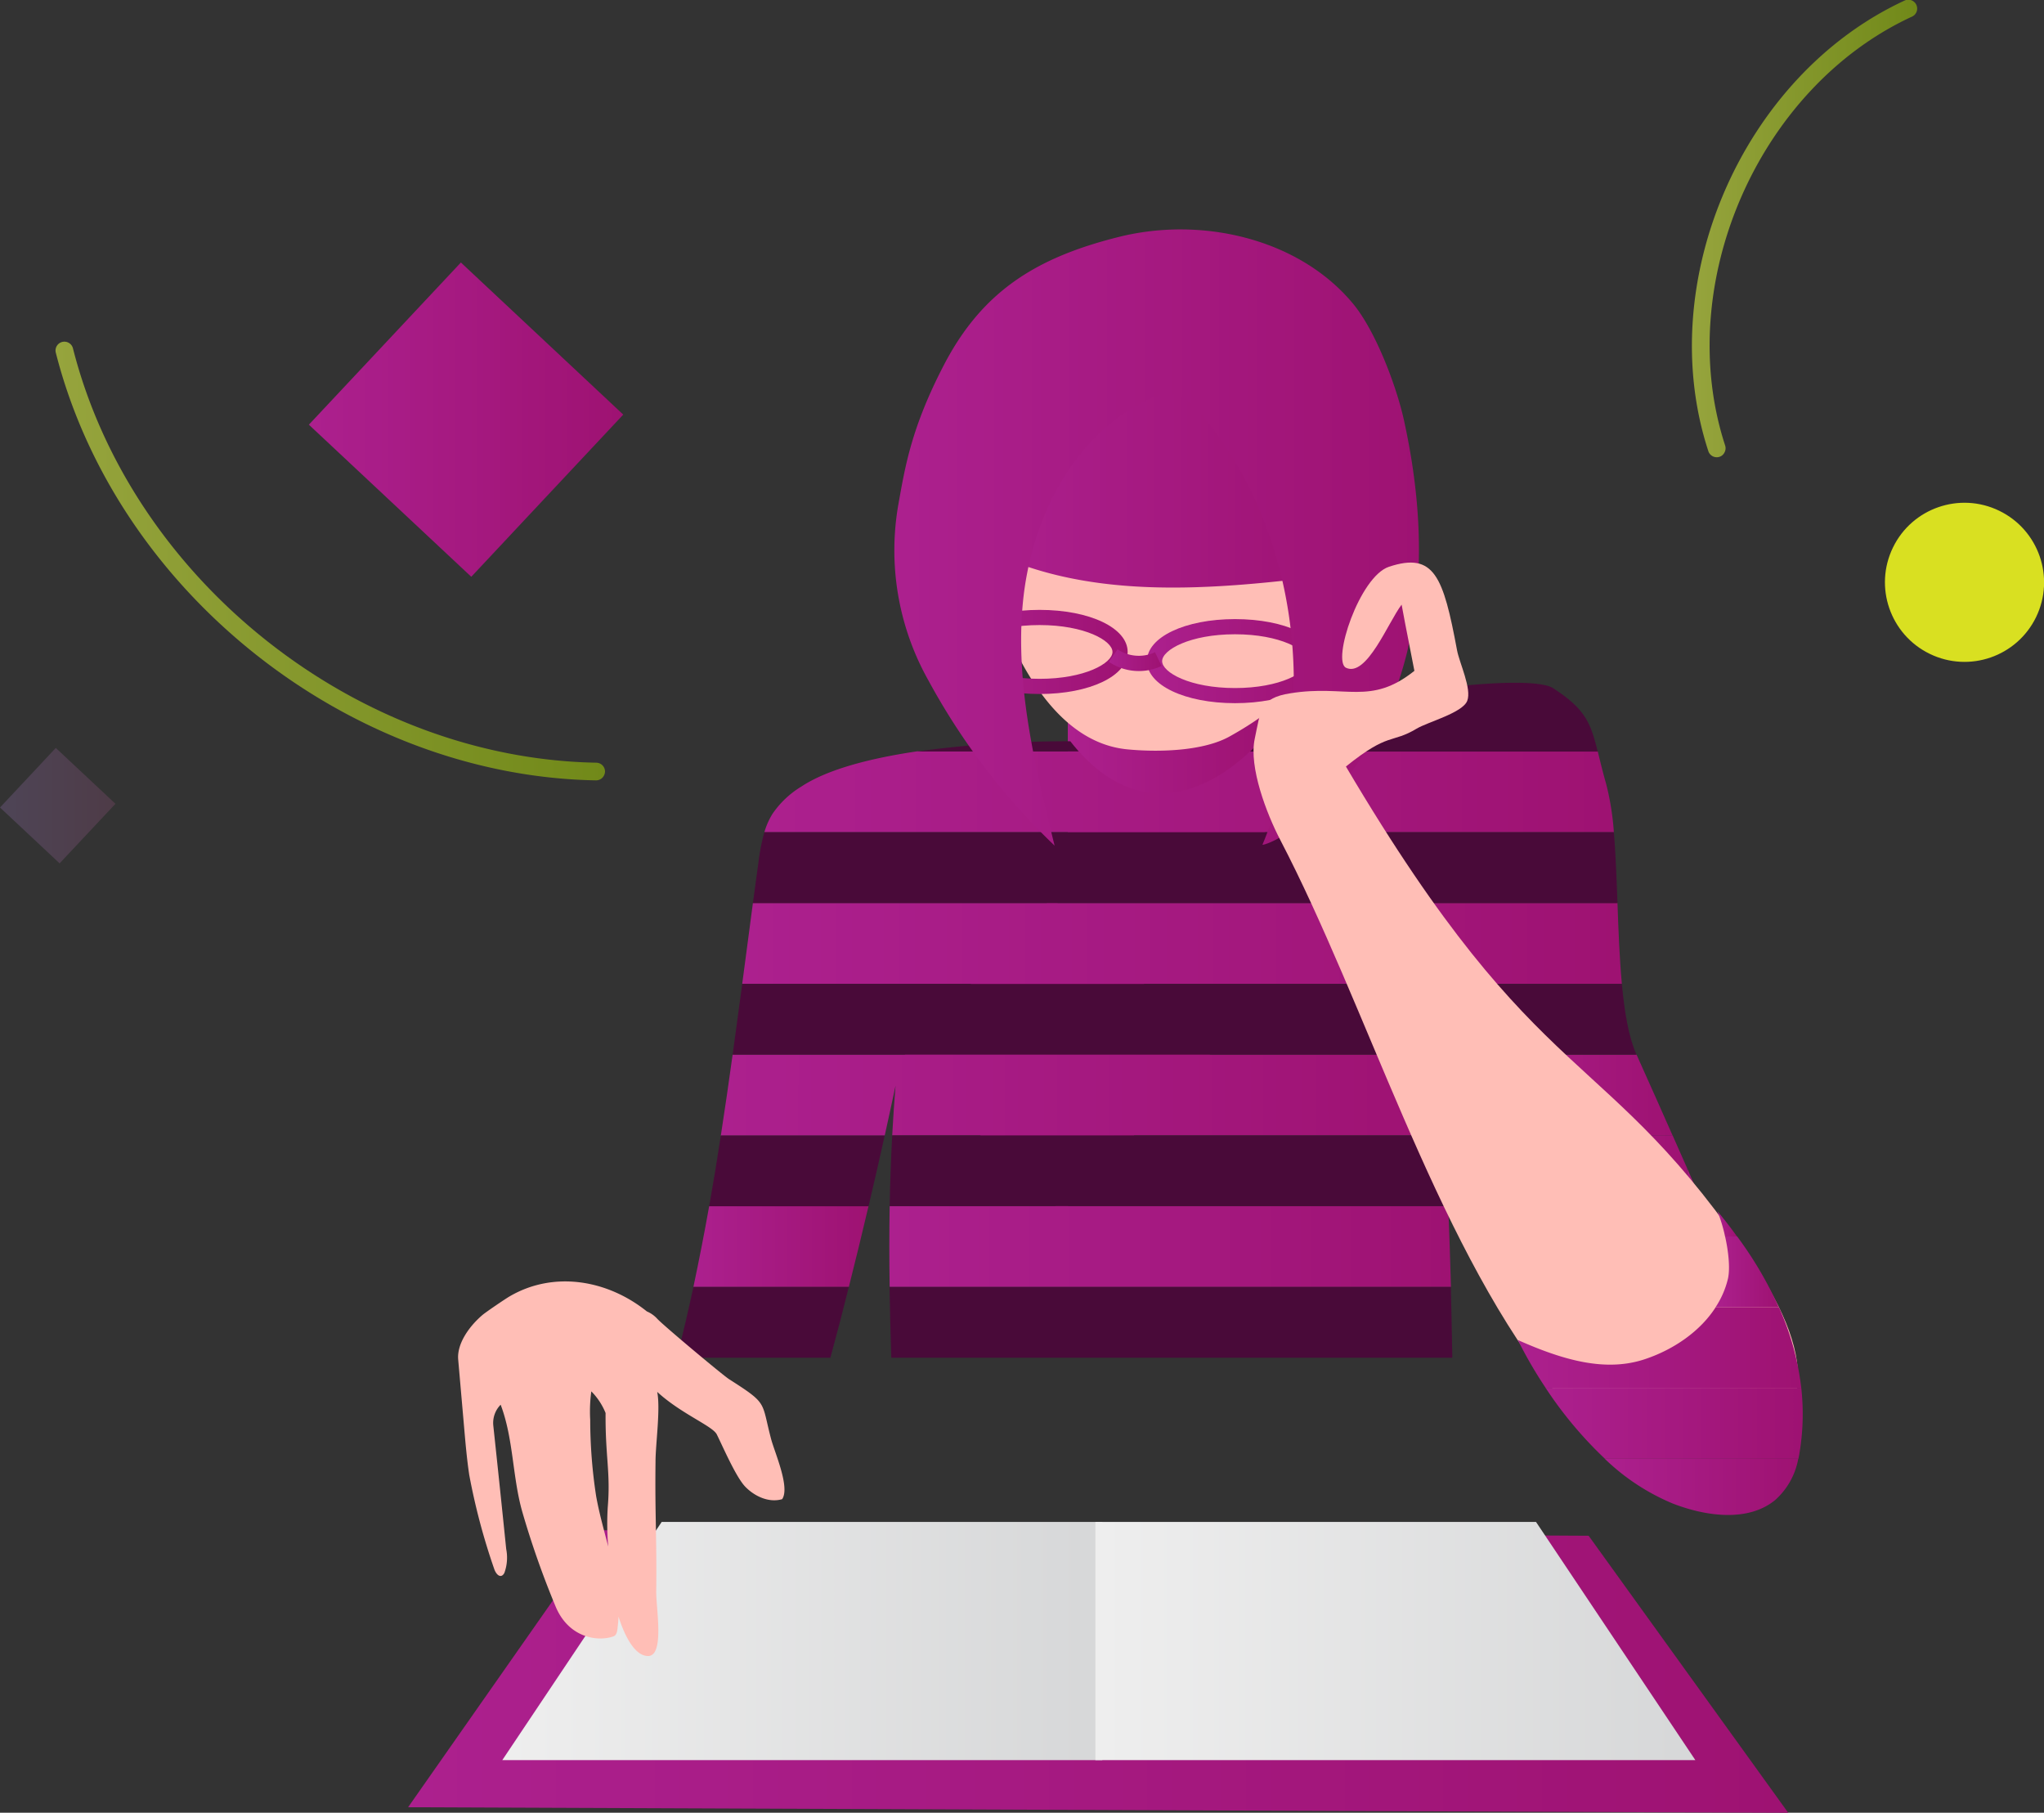 <svg xmlns="http://www.w3.org/2000/svg" xmlns:xlink="http://www.w3.org/1999/xlink" viewBox="0 0 401.49 355.99"><rect x="0" y="0" width="401.49" height="355.99" fill="#333333" stroke="none"/><defs><style>.cls-1{fill:#d9e021;}.cls-2{opacity:0.22;fill:url(#Sfumatura_senza_nome_183);}.cls-3{fill:url(#Sfumatura_senza_nome_22);}.cls-4{fill:url(#Sfumatura_senza_nome_22-2);}.cls-5{fill:url(#Sfumatura_senza_nome_20);}.cls-6{fill:url(#Sfumatura_senza_nome_20-2);}.cls-7{fill:url(#Sfumatura_senza_nome_22-3);}.cls-8{fill:none;}.cls-9{fill:url(#Sfumatura_senza_nome_22-4);}.cls-10{fill:url(#Sfumatura_senza_nome_22-5);}.cls-11{fill:url(#Sfumatura_senza_nome_22-6);}.cls-12{fill:url(#Sfumatura_senza_nome_22-7);}.cls-13{fill:url(#Sfumatura_senza_nome_22-8);}.cls-14{fill:url(#Sfumatura_senza_nome_22-9);}.cls-15{fill:url(#Sfumatura_senza_nome_22-10);}.cls-16{fill:#490a39;}.cls-17{fill:url(#Sfumatura_senza_nome_22-11);}.cls-18{fill:url(#Sfumatura_senza_nome_22-12);}.cls-19{fill:url(#Sfumatura_senza_nome_22-13);}.cls-20{fill:url(#Sfumatura_senza_nome_30);}.cls-21{fill:url(#Sfumatura_senza_nome_30-2);}.cls-22{fill:#ffbeb6;}.cls-23{fill:url(#Sfumatura_senza_nome_22-14);}.cls-24{fill:url(#Sfumatura_senza_nome_22-15);}.cls-25{fill:url(#Sfumatura_senza_nome_22-16);}.cls-26{fill:url(#Sfumatura_senza_nome_22-17);}.cls-27{fill:url(#Sfumatura_senza_nome_22-18);}.cls-28{fill:url(#Sfumatura_senza_nome_22-19);}.cls-29{fill:url(#Sfumatura_senza_nome_22-20);}.cls-30{fill:url(#Sfumatura_senza_nome_22-21);}.cls-31{fill:url(#Sfumatura_senza_nome_22-22);}.cls-32{fill:url(#Sfumatura_senza_nome_22-23);}</style><linearGradient id="Sfumatura_senza_nome_183" y1="158.22" x2="22.68" y2="158.22" gradientUnits="userSpaceOnUse"><stop offset="0.05" stop-color="#ac81d0"/><stop offset="1" stop-color="#ab578d"/></linearGradient><linearGradient id="Sfumatura_senza_nome_22" x1="60.67" y1="82.41" x2="122.42" y2="82.41" gradientUnits="userSpaceOnUse"><stop offset="0" stop-color="#ac208e"/><stop offset="1" stop-color="#9e1272"/></linearGradient><linearGradient id="Sfumatura_senza_nome_22-2" x1="176.75" y1="207.17" x2="238.5" y2="207.17" xlink:href="#Sfumatura_senza_nome_22"/><linearGradient id="Sfumatura_senza_nome_20" x1="10.89" y1="110.11" x2="118.84" y2="110.11" gradientUnits="userSpaceOnUse"><stop offset="0" stop-color="#96a43d"/><stop offset="1" stop-color="#718919"/></linearGradient><linearGradient id="Sfumatura_senza_nome_20-2" x1="332.32" y1="44.9" x2="376.44" y2="44.9" xlink:href="#Sfumatura_senza_nome_20"/><linearGradient id="Sfumatura_senza_nome_22-3" x1="209.74" y1="134.16" x2="248.47" y2="134.16" xlink:href="#Sfumatura_senza_nome_22"/><linearGradient id="Sfumatura_senza_nome_22-4" x1="297.46" y1="253.73" x2="351.74" y2="253.73" xlink:href="#Sfumatura_senza_nome_22"/><linearGradient id="Sfumatura_senza_nome_22-5" x1="145.79" y1="185.26" x2="318.57" y2="185.26" xlink:href="#Sfumatura_senza_nome_22"/><linearGradient id="Sfumatura_senza_nome_22-6" x1="174.68" y1="244.8" x2="284.98" y2="244.8" xlink:href="#Sfumatura_senza_nome_22"/><linearGradient id="Sfumatura_senza_nome_22-7" x1="283.51" y1="215.03" x2="328.54" y2="215.03" xlink:href="#Sfumatura_senza_nome_22"/><linearGradient id="Sfumatura_senza_nome_22-8" x1="141.59" y1="215.03" x2="283.73" y2="215.03" xlink:href="#Sfumatura_senza_nome_22"/><linearGradient id="Sfumatura_senza_nome_22-9" x1="136.2" y1="244.8" x2="170.6" y2="244.8" xlink:href="#Sfumatura_senza_nome_22"/><linearGradient id="Sfumatura_senza_nome_22-10" x1="150.14" y1="155.5" x2="316.99" y2="155.5" xlink:href="#Sfumatura_senza_nome_22"/><linearGradient id="Sfumatura_senza_nome_22-11" x1="282.23" y1="205.6" x2="283.51" y2="205.6" xlink:href="#Sfumatura_senza_nome_22"/><linearGradient id="Sfumatura_senza_nome_22-12" x1="290.66" y1="229.92" x2="331.39" y2="229.92" xlink:href="#Sfumatura_senza_nome_22"/><linearGradient id="Sfumatura_senza_nome_22-13" x1="80.16" y1="328.25" x2="351.25" y2="328.25" xlink:href="#Sfumatura_senza_nome_22"/><linearGradient id="Sfumatura_senza_nome_30" x1="1913.72" y1="-9675.55" x2="2260.92" y2="-9675.55" gradientTransform="matrix(0.34, 0, 0, -0.34, -550.93, -2958.67)" gradientUnits="userSpaceOnUse"><stop offset="0" stop-color="#eee"/><stop offset="1" stop-color="#d6d7d8"/></linearGradient><linearGradient id="Sfumatura_senza_nome_30-2" x1="2256.91" y1="-9675.55" x2="2604.11" y2="-9675.55" xlink:href="#Sfumatura_senza_nome_30"/><linearGradient id="Sfumatura_senza_nome_22-14" x1="186.9" y1="128.03" x2="221.5" y2="128.03" xlink:href="#Sfumatura_senza_nome_22"/><linearGradient id="Sfumatura_senza_nome_22-15" x1="225.29" y1="129.84" x2="259.89" y2="129.84" xlink:href="#Sfumatura_senza_nome_22"/><linearGradient id="Sfumatura_senza_nome_22-16" x1="217.81" y1="129.65" x2="228.16" y2="129.65" xlink:href="#Sfumatura_senza_nome_22"/><linearGradient id="Sfumatura_senza_nome_22-17" x1="2185.49" y1="-8992.28" x2="2403.63" y2="-8992.28" gradientTransform="matrix(0.34, 0, 0, -0.34, -550.93, -2958.67)" xlink:href="#Sfumatura_senza_nome_22"/><linearGradient id="Sfumatura_senza_nome_22-18" x1="2140.51" y1="-9036.48" x2="2444.15" y2="-9036.48" gradientTransform="matrix(0.34, 0, 0, -0.34, -550.93, -2958.67)" xlink:href="#Sfumatura_senza_nome_22"/><linearGradient id="Sfumatura_senza_nome_22-19" x1="315.25" y1="292" x2="353.22" y2="292" xlink:href="#Sfumatura_senza_nome_22"/><linearGradient id="Sfumatura_senza_nome_22-20" x1="337.34" y1="240.34" x2="341.22" y2="240.34" xlink:href="#Sfumatura_senza_nome_22"/><linearGradient id="Sfumatura_senza_nome_22-21" x1="298.12" y1="264.64" x2="353.78" y2="264.64" xlink:href="#Sfumatura_senza_nome_22"/><linearGradient id="Sfumatura_senza_nome_22-22" x1="336.98" y1="249.76" x2="349.39" y2="249.76" xlink:href="#Sfumatura_senza_nome_22"/><linearGradient id="Sfumatura_senza_nome_22-23" x1="303.59" y1="279.53" x2="354.07" y2="279.53" xlink:href="#Sfumatura_senza_nome_22"/></defs><g id="Livello_2" data-name="Livello 2"><g id="Livello_1-2" data-name="Livello 1"><ellipse class="cls-1" cx="385.86" cy="114.35" rx="15.62" ry="15.63" transform="translate(114.52 411.56) rotate(-64.11)"/><polygon class="cls-2" points="11.71 169.55 0 158.58 10.96 146.88 22.68 157.85 11.71 169.55"/><polygon class="cls-3" points="92.57 113.27 60.67 83.4 90.53 51.55 122.42 81.42 92.57 113.27"/><polygon class="cls-4" points="208.64 238.03 176.75 208.16 206.6 176.31 238.5 206.18 208.64 238.03"/><path class="cls-5" d="M118.66,152.25a1.74,1.74,0,0,1-1.59,1c-48.57-.86-94.2-37-106.13-84.07a1.74,1.74,0,0,1,3.37-.85c11.55,45.61,55.76,80.62,102.82,81.45a1.74,1.74,0,0,1,1.71,1.76A1.87,1.87,0,0,1,118.66,152.25Z"/><path class="cls-6" d="M338.75,88.82a1.68,1.68,0,0,1-1,.89,1.74,1.74,0,0,1-2.19-1.11C324.67,55.38,342.28,14.89,374,.16a1.74,1.74,0,1,1,1.46,3.15c-30.17,14-46.93,52.58-36.59,84.21A1.72,1.72,0,0,1,338.75,88.82Z"/><rect class="cls-7" x="209.74" y="102.9" width="38.73" height="62.51"/><path class="cls-8" d="M175.91,213.2c-.68,3.26-1.41,6.52-2.13,9.77h1.47C175.43,219.72,175.64,216.46,175.91,213.2Z"/><path class="cls-9" d="M297.46,236.86c2.78,5.46,5.68,10.83,8.6,15.88h25.33v13.89h-4.86c7.24,2.15,19.77,11.82,25.21,11.41-9.69-23.66-13.41-32.82-20.35-48.63v7.45Z"/><path class="cls-10" d="M317.71,177.33H147.89c-.71,5.27-1.4,10.57-2.1,15.87H318.57C318.11,188.21,317.9,182.72,317.71,177.33Z"/><path class="cls-11" d="M174.75,236.86q-.13,7.95,0,15.88H285q-.21-7.94-.53-15.88Z"/><path class="cls-12" d="M290.66,223h37.88c-2-4.56-4.33-9.74-7.08-15.88H283.51C285.66,212.07,288.07,217.45,290.66,223Z"/><path class="cls-13" d="M175.91,213.2c-.27,3.26-.48,6.52-.66,9.77H283.73q-.5-7.92-1.23-15.88H143.91Q142.82,215,141.59,223h32.19C174.5,219.72,175.22,216.46,175.91,213.2Z"/><path class="cls-14" d="M170.6,236.86H139.3q-1.43,8-3.1,15.88h30.53Q168.73,244.82,170.6,236.86Z"/><path class="cls-15" d="M315.5,154c-.73-2.55-1.22-4.65-1.67-6.45H245.55c-10,9.47-22.61,12.38-33.65,0H180.14c-8.81,1.3-17.49,3.43-22.79,6.95a18.33,18.33,0,0,0-5.63,5.35,14.51,14.51,0,0,0-1.58,3.58H317A52.76,52.76,0,0,0,315.5,154Z"/><path class="cls-16" d="M305.07,135.15c-3.67-2.37-23.1-.21-27.31,1-10.75,3.08-25.82,4-25.82,4a50.67,50.67,0,0,1-6.4,7.45h68.29C312.44,142,311.45,139.28,305.07,135.15Z"/><path class="cls-16" d="M210.24,145.57a217.22,217.22,0,0,0-30.1,2H211.9C211.34,146.93,210.79,146.28,210.24,145.57Z"/><path class="cls-16" d="M317,163.43H150.14a39.46,39.46,0,0,0-1.16,5.92q-.55,4-1.09,8H317.71C317.53,172.45,317.35,167.66,317,163.43Z"/><path class="cls-17" d="M282.23,204.12c.1,1,.18,2,.27,3h1C283.07,206.09,282.64,205.09,282.23,204.12Z"/><path class="cls-16" d="M282.23,204.12c.41,1,.84,2,1.28,3h37.94c-1.53-3.41-2.36-8.33-2.88-13.89H145.79q-.93,6.95-1.88,13.89H282.5C282.41,206.1,282.33,205.11,282.23,204.12Z"/><path class="cls-16" d="M173.78,223H141.59q-1.07,7-2.29,13.89h31.3Q172.24,229.93,173.78,223Z"/><path class="cls-16" d="M284.45,236.86c-.2-4.62-.43-9.26-.72-13.89H175.25q-.37,7-.5,13.89Z"/><path class="cls-18" d="M297.46,236.86h33.93v-7.45c-.9-2-1.84-4.15-2.85-6.44H290.66C292.82,227.56,295.1,232.23,297.46,236.86Z"/><path class="cls-16" d="M174.73,252.74q.11,6.94.34,13.89h110.2q-.12-6.94-.29-13.89Z"/><path class="cls-16" d="M166.73,252.74H136.2c-1,4.66-2.08,9.3-3.26,13.89h30.17Q165,259.7,166.73,252.74Z"/><polygon class="cls-19" points="312.05 301.6 118.26 300.51 80.16 354.91 351.25 356 312.05 301.6"/><polygon class="cls-20" points="216.52 345.66 98.66 345.66 129.97 298.88 216.52 298.88 216.52 345.66"/><polygon class="cls-21" points="215.16 345.66 333.01 345.66 301.71 298.88 215.16 298.88 215.16 345.66"/><path class="cls-22" d="M263.61,78.14c-2.95-3.8-6.12-7.64-10.41-9.79a22.9,22.9,0,0,0-8.89-2.18c-11.15-.7-22.22,4.15-30.42,11.75s-13.73,17.71-17.32,28.28a23.57,23.57,0,0,0-1.61,8.22,24.87,24.87,0,0,0,2.39,8.72c4.58,10.94,12.09,22.75,23.89,24,6,.61,15,.44,20.28-2.51,9.72-5.41,15.08-11,21.85-19.84,5.92-7.74,10.81-21.52,8.76-31C270.88,87.86,267.27,82.85,263.61,78.14Z"/><path class="cls-23" d="M204.2,136.29c-9.86,0-17.3-3.55-17.3-8.26s7.44-8.26,17.3-8.26,17.3,3.55,17.3,8.26S214.06,136.29,204.2,136.29Zm0-13.54c-8.87,0-14.32,3.08-14.32,5.28s5.45,5.28,14.32,5.28,14.32-3.07,14.32-5.28S213.07,122.75,204.2,122.75Z"/><path class="cls-24" d="M242.59,138.09c-9.86,0-17.3-3.55-17.3-8.25s7.44-8.26,17.3-8.26,17.3,3.55,17.3,8.26S252.45,138.09,242.59,138.09Zm0-13.53c-8.87,0-14.32,3.07-14.32,5.28s5.45,5.28,14.32,5.28,14.32-3.08,14.32-5.28S251.46,124.56,242.59,124.56Z"/><path class="cls-25" d="M223.71,131.78a10.44,10.44,0,0,1-5.9-1.81l1.7-2.45a7.56,7.56,0,0,0,7.36.57l1.29,2.69A10.26,10.26,0,0,1,223.71,131.78Z"/><path class="cls-26" d="M229,69.82c-6,6.81-14.66,10.62-22.33,15.53s-15,12-15.78,21.08c21.25,12.11,47.49,9.42,71.76,6.37a3.08,3.08,0,0,0,1.73-.59c.75-.7.6-1.91.39-2.91C262.23,97.1,259,83.8,249,76.35c-3.36-2.5-7.39-4.25-10-7.53-.81-1-1.51-2.2-2.68-2.74C233.65,64.83,231,67.61,229,69.82Z"/><path class="cls-27" d="M275.78,82.56c13.4,61-23.16,82.78-27.81,83.35,11.36-27.31,6.92-62.84-12.54-85.12a9.6,9.6,0,0,0-4-3.12c-2.19-.71-4.58.14-6.64,1.17-14.38,7.23-22.37,23.58-23.88,39.6s2.38,32,6.24,47.63a131.76,131.76,0,0,1-24.79-32.45,52.13,52.13,0,0,1-5.88-34.68c1.3-7.2,2.49-14.89,8.94-27.29,7.6-14.6,18.32-21.11,34.3-25.11,16.59-4.16,35.68.48,46.13,13.2C270.23,65.07,274.3,75.83,275.78,82.56Z"/><path class="cls-22" d="M286.2,127.71c.47,2.5,2.92,7.55,2,9.92s-7.74,4.15-9.93,5.46c-5,3-5.39.59-13.9,7.44,38.72,65.5,50.64,53.59,80.43,98.24,28.58,42.85-23.83,44.65-40.71,22.82-22.44-29-35.67-74.15-52.63-106.67-2.66-5.1-6.19-14.28-5-19.84s1-8,7-8.93c10.93-1.77,15.71,2.51,24.36-4.41-1-5.26-1.54-7.7-2.51-13-2.62,3.42-6.86,14.33-10.92,12.4-2.8-1.32,2.63-17.91,8.44-19.84C281.73,108.36,283.5,113.21,286.2,127.71Z"/><path class="cls-28" d="M328.58,295.27c6.54,2.54,14.84,3.67,20.13-.71a14.25,14.25,0,0,0,4.51-8.08h-38A42.9,42.9,0,0,0,328.58,295.27Z"/><path class="cls-29" d="M337.34,237.86a30,30,0,0,1,1.51,5h2.37C340,241.16,338.73,239.51,337.34,237.86Z"/><path class="cls-30" d="M337,256.71c-3,4.7-8.21,8.3-13.85,10.19-7.73,2.61-16.07.23-25-3.74a84.74,84.74,0,0,0,5.47,9.42h50.19a53.27,53.27,0,0,0-4.39-15.87Z"/><path class="cls-31" d="M341.22,242.82h-2.37c.66,2.94,1,6.17.58,8.21a17.48,17.48,0,0,1-2.45,5.68h12.41A74.44,74.44,0,0,0,341.22,242.82Z"/><path class="cls-32" d="M315.25,286.48h38c.07-.33.14-.65.19-1a46.32,46.32,0,0,0,.37-12.93H303.59A78.19,78.19,0,0,0,315.25,286.48Z"/><path class="cls-22" d="M151.48,282.66c-2-7.51-.52-6.86-8.27-11.81-1.29-.83-13.14-10.75-14.15-11.91a5.84,5.84,0,0,0-2-1.4c-7.81-6.26-18.37-8-27-2.93-.76.44-4.68,3.09-5.34,3.67C92,260.62,89.73,264,90,267l1.17,13.38c.27,3.1.54,6.2,1,9.27a127,127,0,0,0,4.9,18.45c.24.74.86,1.66,1.55,1.31a1.2,1.2,0,0,0,.48-.6,8.76,8.76,0,0,0,.33-4.61Q98.19,292.05,96.9,280a5.09,5.09,0,0,1,1.44-4.14c2.54,6.69,2.29,14.12,4.24,21a174.45,174.45,0,0,0,6.46,18.4c2.58,6.51,8.52,7.18,11.49,6.08.71-.27.73-1.31.82-2.06s.12-1.21.14-1.81c1.27,4,3.27,7.77,5.83,7.74,3.24-.05,1.54-9.41,1.58-12.64.13-10.7-.27-14.84-.14-25.54,0-3.39,1-10.35.33-13.69,4.7,4.32,10.86,6.68,11.7,8.35,1.19,2.38,3.78,8.43,5.64,10.32s4.65,3.15,7.2,2.4C155.22,292.11,152.2,285.33,151.48,282.66ZM117.1,293.84a99.44,99.44,0,0,1-1.17-15,29.08,29.08,0,0,1,.22-5.6,12.83,12.83,0,0,1,2.8,4.25c-.07,8.53,1,11.69.43,18.45a52.42,52.42,0,0,0,.09,7.78C118.62,300.41,117.69,297.14,117.1,293.84Z"/></g></g></svg>